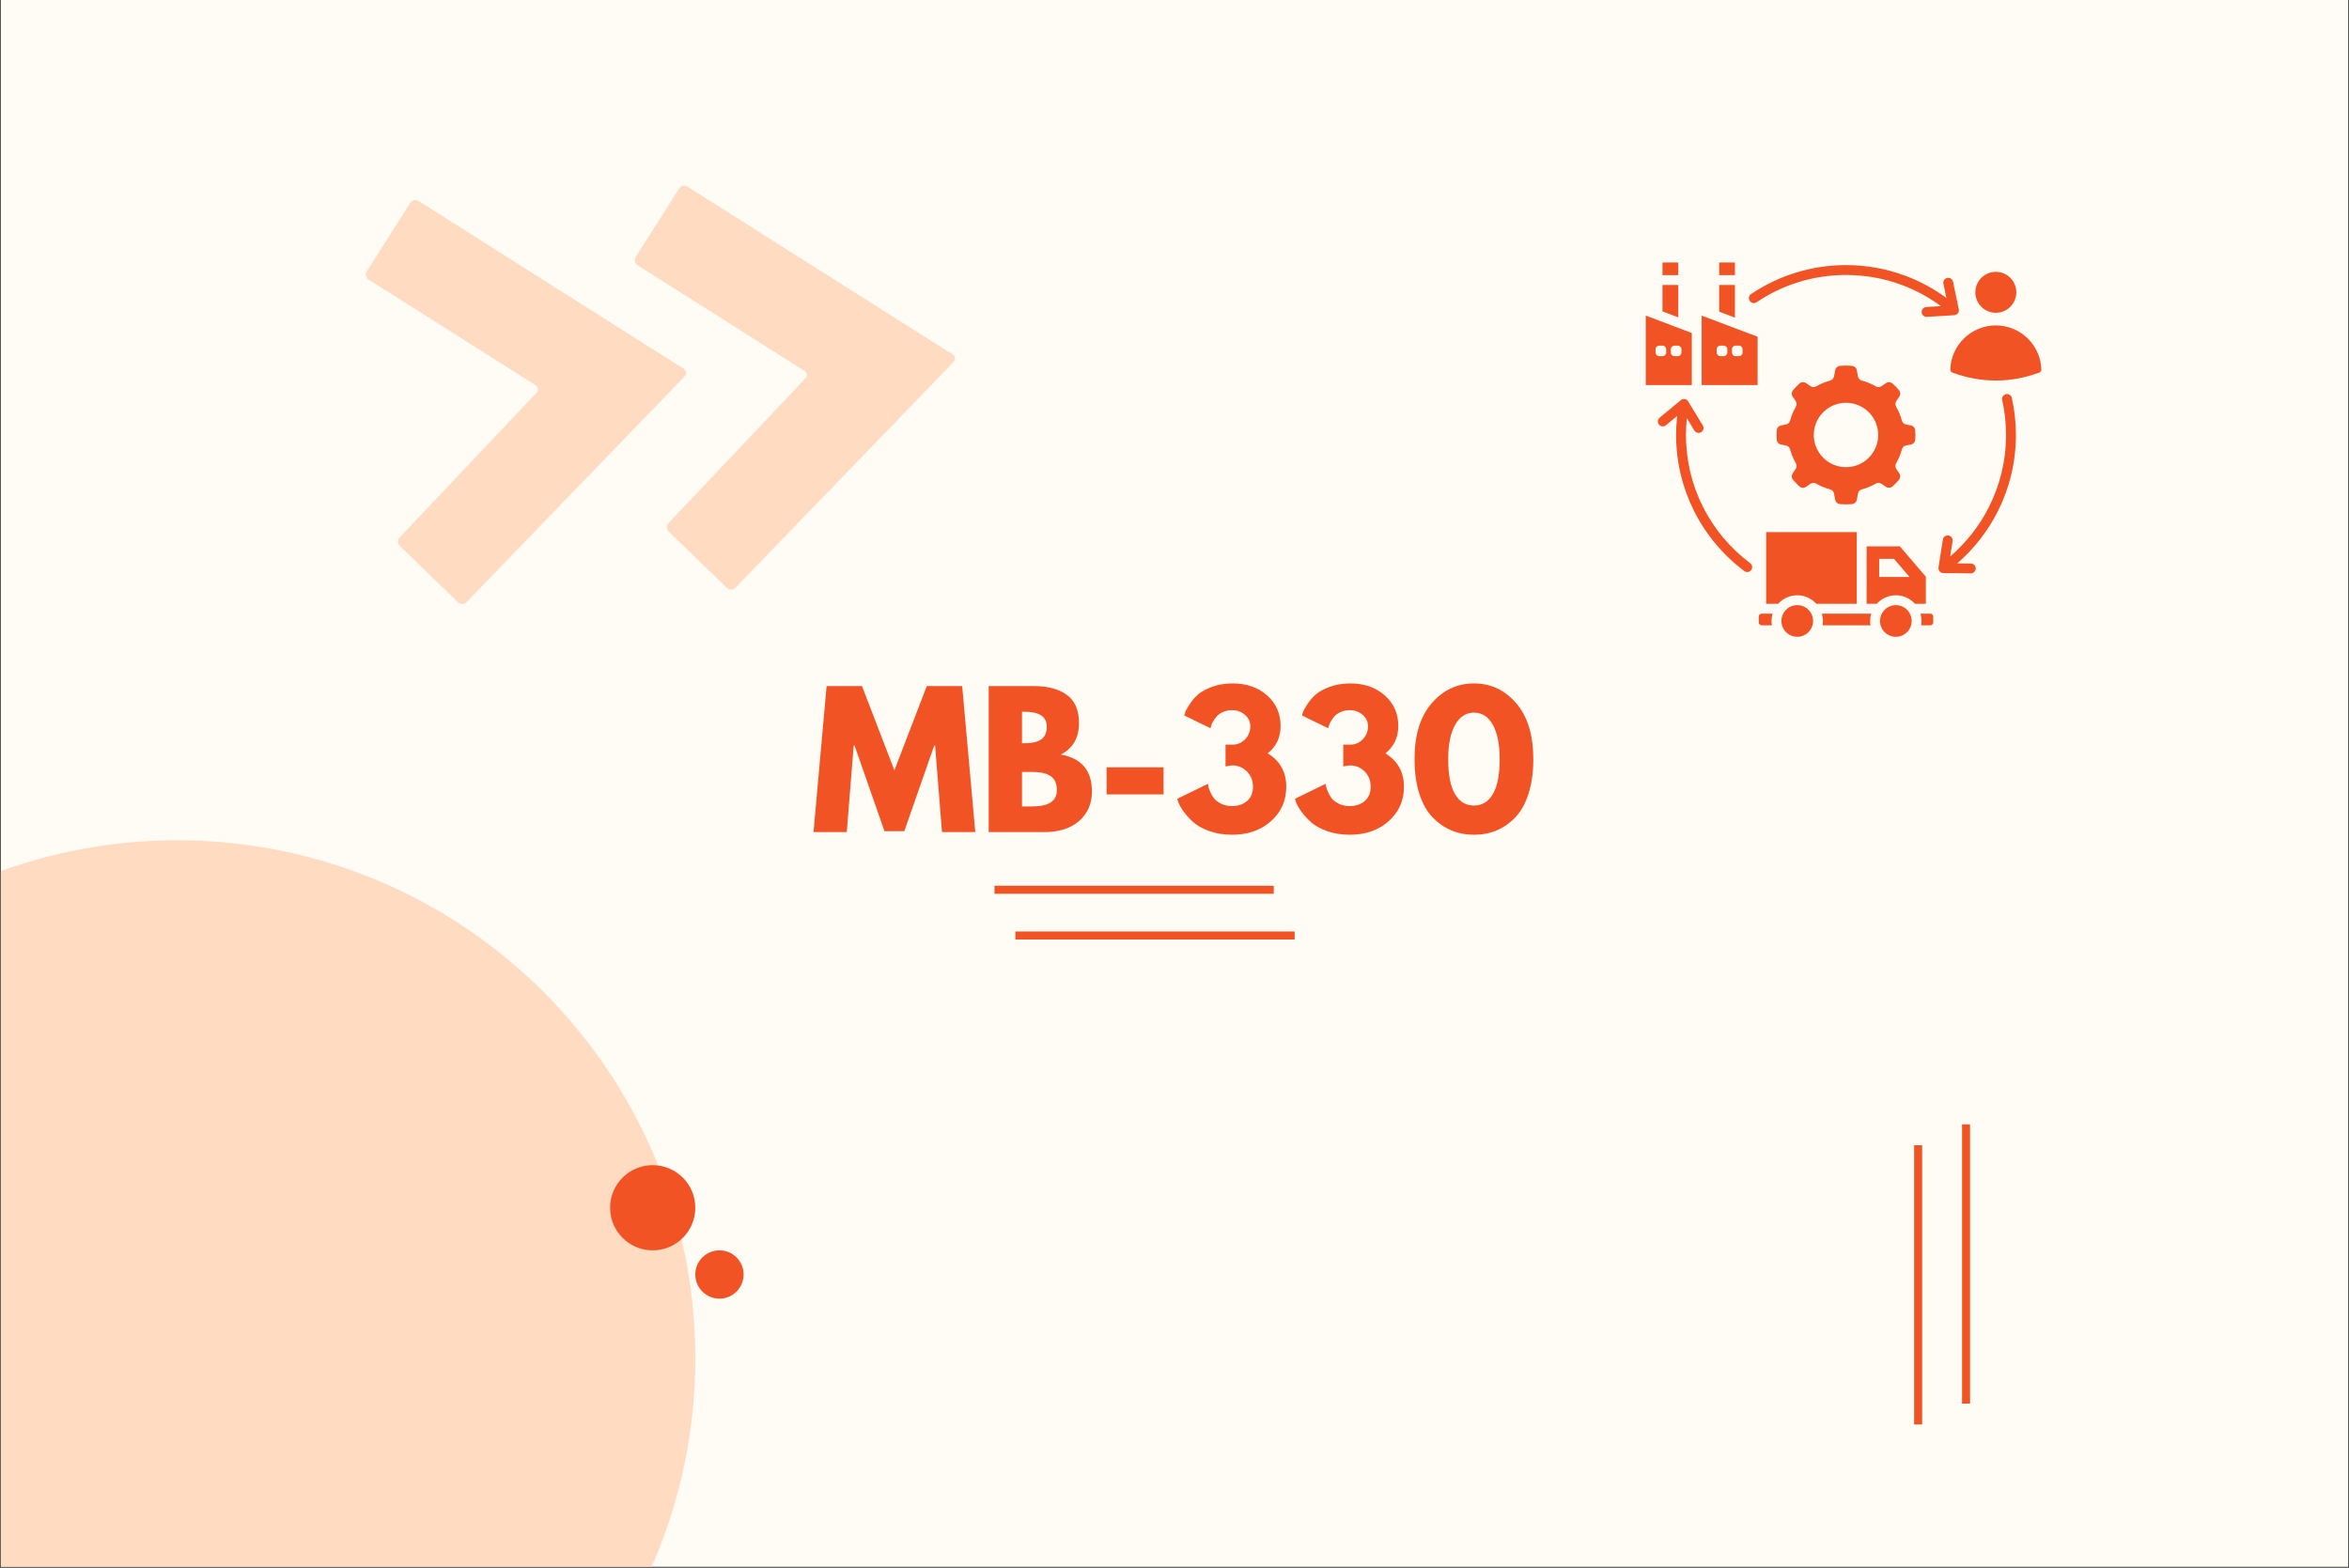 <?xml version="1.0" encoding="UTF-8"?> <svg xmlns="http://www.w3.org/2000/svg" xmlns:xlink="http://www.w3.org/1999/xlink" width="2048" zoomAndPan="magnify" viewBox="0 0 1536 1025.25" height="1367" preserveAspectRatio="xMidYMid meet" version="1.0"><rect x="0" y="0" width="1536" height="1025.25" fill="#333333" stroke="none"/><defs><g></g><clipPath id="af7a31ea1c"><path d="M 0.562 0 L 1535.438 0 L 1535.438 1024.5 L 0.562 1024.5 Z M 0.562 0 " clip-rule="nonzero"></path></clipPath><clipPath id="8aaf3f86f3"><path d="M 0.562 549.52 L 454.652 549.52 L 454.652 1024.5 L 0.562 1024.5 Z M 0.562 549.52 " clip-rule="nonzero"></path></clipPath><clipPath id="1def1907a7"><path d="M -222.891 888.289 C -222.891 1075.387 -71.219 1227.059 115.879 1227.059 C 302.977 1227.059 454.652 1075.387 454.652 888.289 C 454.652 701.191 302.977 549.52 115.879 549.52 C -71.219 549.52 -222.891 701.191 -222.891 888.289 Z M -222.891 888.289 " clip-rule="nonzero"></path></clipPath><clipPath id="7465925128"><path d="M 0.562 0.52 L 454.652 0.52 L 454.652 475.5 L 0.562 475.5 Z M 0.562 0.52 " clip-rule="nonzero"></path></clipPath><clipPath id="b618ad5776"><path d="M -222.891 339.289 C -222.891 526.387 -71.219 678.059 115.879 678.059 C 302.977 678.059 454.652 526.387 454.652 339.289 C 454.652 152.191 302.977 0.52 115.879 0.52 C -71.219 0.52 -222.891 152.191 -222.891 339.289 Z M -222.891 339.289 " clip-rule="nonzero"></path></clipPath><clipPath id="e8d6ee42d2"><rect x="0" width="455" y="0" height="476"></rect></clipPath><clipPath id="4c5e1940b6"><path d="M 239 130 L 449 130 L 449 395 L 239 395 Z M 239 130 " clip-rule="nonzero"></path></clipPath><clipPath id="8caf771b34"><path d="M 173.895 346.25 L 260.289 124.941 L 464.148 204.523 L 377.75 425.832 Z M 173.895 346.25 " clip-rule="nonzero"></path></clipPath><clipPath id="f26b8ebd30"><path d="M 173.895 346.25 L 260.289 124.941 L 464.148 204.523 L 377.75 425.832 Z M 173.895 346.25 " clip-rule="nonzero"></path></clipPath><clipPath id="8cfc70eea2"><path d="M 415 121 L 625 121 L 625 386 L 415 386 Z M 415 121 " clip-rule="nonzero"></path></clipPath><clipPath id="3c83b3f3b9"><path d="M 349.703 336.852 L 436.098 115.539 L 639.957 195.125 L 553.559 416.434 Z M 349.703 336.852 " clip-rule="nonzero"></path></clipPath><clipPath id="8f62593f55"><path d="M 349.703 336.852 L 436.098 115.539 L 639.957 195.125 L 553.559 416.434 Z M 349.703 336.852 " clip-rule="nonzero"></path></clipPath><clipPath id="1a858f0a52"><path d="M 398.934 761.98 L 454.652 761.98 L 454.652 817.699 L 398.934 817.699 Z M 398.934 761.98 " clip-rule="nonzero"></path></clipPath><clipPath id="a598f15464"><path d="M 426.793 761.98 C 411.406 761.98 398.934 774.453 398.934 789.84 C 398.934 805.223 411.406 817.699 426.793 817.699 C 442.18 817.699 454.652 805.223 454.652 789.84 C 454.652 774.453 442.18 761.98 426.793 761.98 Z M 426.793 761.98 " clip-rule="nonzero"></path></clipPath><clipPath id="298a2b6c1f"><path d="M 0.934 0.98 L 56.652 0.98 L 56.652 56.699 L 0.934 56.699 Z M 0.934 0.98 " clip-rule="nonzero"></path></clipPath><clipPath id="1fd53f03d5"><path d="M 28.793 0.98 C 13.406 0.98 0.934 13.453 0.934 28.84 C 0.934 44.223 13.406 56.699 28.793 56.699 C 44.18 56.699 56.652 44.223 56.652 28.84 C 56.652 13.453 44.18 0.98 28.793 0.98 Z M 28.793 0.98 " clip-rule="nonzero"></path></clipPath><clipPath id="134f0574a6"><rect x="0" width="57" y="0" height="57"></rect></clipPath><clipPath id="b37ec6b156"><path d="M 454.652 817.695 L 486.234 817.695 L 486.234 849.281 L 454.652 849.281 Z M 454.652 817.695 " clip-rule="nonzero"></path></clipPath><clipPath id="6d26a9c76e"><path d="M 470.441 817.695 C 461.723 817.695 454.652 824.766 454.652 833.488 C 454.652 842.211 461.723 849.281 470.441 849.281 C 479.164 849.281 486.234 842.211 486.234 833.488 C 486.234 824.766 479.164 817.695 470.441 817.695 Z M 470.441 817.695 " clip-rule="nonzero"></path></clipPath><clipPath id="dcdaff56d0"><path d="M 0.652 0.695 L 32.234 0.695 L 32.234 32.281 L 0.652 32.281 Z M 0.652 0.695 " clip-rule="nonzero"></path></clipPath><clipPath id="7e7d3b3ee3"><path d="M 16.441 0.695 C 7.723 0.695 0.652 7.766 0.652 16.488 C 0.652 25.211 7.723 32.281 16.441 32.281 C 25.164 32.281 32.234 25.211 32.234 16.488 C 32.234 7.766 25.164 0.695 16.441 0.695 Z M 16.441 0.695 " clip-rule="nonzero"></path></clipPath><clipPath id="8165daea1e"><rect x="0" width="33" y="0" height="33"></rect></clipPath><clipPath id="50bfd1b3c0"><path d="M 1076 171.652 L 1335 171.652 L 1335 416.723 L 1076 416.723 Z M 1076 171.652 " clip-rule="nonzero"></path></clipPath><clipPath id="43af36377b"><rect x="0" width="477" y="0" height="147"></rect></clipPath></defs><g clip-path="url(#af7a31ea1c)"><path fill="#ffffff" d="M 0.562 0 L 1535.438 0 L 1535.438 1024.5 L 0.562 1024.5 Z M 0.562 0 " fill-opacity="1" fill-rule="nonzero"></path><path fill="#fffbf5" d="M 0.562 0 L 1535.438 0 L 1535.438 1024.5 L 0.562 1024.5 Z M 0.562 0 " fill-opacity="1" fill-rule="nonzero"></path></g><g clip-path="url(#8aaf3f86f3)"><g clip-path="url(#1def1907a7)"><g transform="matrix(1, 0, 0, 1, 0, 549)"><g clip-path="url(#e8d6ee42d2)"><g clip-path="url(#7465925128)"><g clip-path="url(#b618ad5776)"><path fill="#ffdbc2" d="M -222.891 678.059 L -222.891 0.52 L 454.652 0.52 L 454.652 678.059 Z M -222.891 678.059 " fill-opacity="1" fill-rule="nonzero"></path></g></g></g></g></g></g><g clip-path="url(#4c5e1940b6)"><g clip-path="url(#8caf771b34)"><g clip-path="url(#f26b8ebd30)"><path fill="#ffdbc2" d="M 241.102 182.863 C 239.273 181.703 238.738 179.258 239.898 177.43 L 268.258 132.641 C 269.418 130.809 271.863 130.273 273.695 131.434 L 447.09 241.184 C 448.922 242.348 449.191 244.586 447.691 246.137 L 305.105 393.754 C 303.605 395.305 301.098 395.367 299.547 393.871 L 261.438 357.043 C 259.891 355.547 259.824 353.039 261.34 351.445 L 350.84 256.887 C 352.34 255.336 352.027 253.082 350.238 251.938 Z M 241.102 182.863 " fill-opacity="1" fill-rule="nonzero"></path></g></g></g><g clip-path="url(#8cfc70eea2)"><g clip-path="url(#3c83b3f3b9)"><g clip-path="url(#8f62593f55)"><path fill="#ffdbc2" d="M 416.914 173.465 C 415.082 172.305 414.547 169.859 415.707 168.031 L 444.066 123.238 C 445.23 121.41 447.672 120.875 449.504 122.035 L 622.902 231.785 C 624.73 232.945 625 235.188 623.5 236.738 L 480.914 384.355 C 479.414 385.906 476.906 385.969 475.355 384.469 L 437.246 347.645 C 435.699 346.148 435.633 343.641 437.148 342.047 L 526.648 247.488 C 528.148 245.938 527.836 243.68 526.051 242.535 Z M 416.914 173.465 " fill-opacity="1" fill-rule="nonzero"></path></g></g></g><path stroke-linecap="butt" transform="matrix(0.749, 0, 0, 0.749, 650.298, 579.259)" fill="none" stroke-linejoin="miter" d="M -0.002 3.502 L 243.807 3.502 " stroke="#f15324" stroke-width="7" stroke-opacity="1" stroke-miterlimit="4"></path><path stroke-linecap="butt" transform="matrix(0.749, 0, 0, 0.749, 663.961, 609.166)" fill="none" stroke-linejoin="miter" d="M 0 3.5 L 243.803 3.5 " stroke="#f15324" stroke-width="7" stroke-opacity="1" stroke-miterlimit="4"></path><path stroke-linecap="butt" transform="matrix(0, 0.749, -0.749, 0, 1288.212, 735.3)" fill="none" stroke-linejoin="miter" d="M 0.001 3.498 L 243.804 3.498 " stroke="#f15324" stroke-width="7" stroke-opacity="1" stroke-miterlimit="4"></path><path stroke-linecap="butt" transform="matrix(0, 0.749, -0.749, 0, 1256.882, 748.963)" fill="none" stroke-linejoin="miter" d="M -0.002 3.502 L 243.806 3.502 " stroke="#f15324" stroke-width="7" stroke-opacity="1" stroke-miterlimit="4"></path><g clip-path="url(#1a858f0a52)"><g clip-path="url(#a598f15464)"><g transform="matrix(1, 0, 0, 1, 398, 761)"><g clip-path="url(#134f0574a6)"><g clip-path="url(#298a2b6c1f)"><g clip-path="url(#1fd53f03d5)"><path fill="#f15324" d="M 0.934 0.98 L 56.652 0.98 L 56.652 56.699 L 0.934 56.699 Z M 0.934 0.98 " fill-opacity="1" fill-rule="nonzero"></path></g></g></g></g></g></g><g clip-path="url(#b37ec6b156)"><g clip-path="url(#6d26a9c76e)"><g transform="matrix(1, 0, 0, 1, 454, 817)"><g clip-path="url(#8165daea1e)"><g clip-path="url(#dcdaff56d0)"><g clip-path="url(#7e7d3b3ee3)"><path fill="#f15324" d="M 0.652 0.695 L 32.234 0.695 L 32.234 32.281 L 0.652 32.281 Z M 0.652 0.695 " fill-opacity="1" fill-rule="nonzero"></path></g></g></g></g></g></g><g clip-path="url(#50bfd1b3c0)"><path fill="#f15324" d="M 1175.211 395.746 C 1180.926 395.746 1185.562 400.379 1185.562 406.094 C 1185.562 411.812 1180.926 416.445 1175.211 416.445 C 1169.496 416.445 1164.863 411.812 1164.863 406.094 C 1164.863 400.379 1169.496 395.746 1175.211 395.746 Z M 1076.145 251.82 L 1106.262 251.82 L 1106.262 217.766 L 1076.145 206.383 Z M 1112.715 251.82 L 1149.289 251.82 L 1149.289 220.207 L 1112.715 206.383 Z M 1125.023 232.945 C 1123.656 232.945 1122.539 231.832 1122.539 230.461 L 1122.539 228.48 C 1122.539 227.113 1123.656 226 1125.023 226 L 1127.004 226 C 1128.375 226 1129.488 227.113 1129.488 228.48 L 1129.488 230.461 C 1129.488 231.832 1128.375 232.945 1127.004 232.945 Z M 1134.996 232.945 C 1133.629 232.945 1132.516 231.832 1132.516 230.461 L 1132.516 228.48 C 1132.516 227.113 1133.629 226 1134.996 226 L 1136.98 226 C 1138.348 226 1139.461 227.113 1139.461 228.48 L 1139.461 230.461 C 1139.461 231.832 1138.348 232.945 1136.98 232.945 Z M 1092.539 228.48 C 1092.539 227.113 1093.656 226 1095.023 226 L 1097.008 226 C 1098.375 226 1099.488 227.113 1099.488 228.48 L 1099.488 230.461 C 1099.488 231.832 1098.375 232.945 1097.008 232.945 L 1095.023 232.945 C 1093.656 232.945 1092.539 231.832 1092.539 230.461 Z M 1082.566 230.461 L 1082.566 228.48 C 1082.566 227.113 1083.68 226 1085.047 226 L 1087.031 226 C 1088.398 226 1089.516 227.113 1089.516 228.48 L 1089.516 230.461 C 1089.516 231.832 1088.398 232.945 1087.031 232.945 L 1085.047 232.945 C 1083.68 232.945 1082.566 231.832 1082.566 230.461 Z M 1097.414 207.52 L 1087.086 203.617 L 1087.086 186.383 L 1097.414 186.383 Z M 1134.473 207.707 L 1124.145 203.801 L 1124.145 186.383 L 1134.473 186.383 Z M 1134.473 179.926 L 1134.473 171.645 L 1124.145 171.645 L 1124.145 179.926 Z M 1097.414 179.926 L 1097.414 171.645 L 1087.086 171.645 L 1087.086 179.926 Z M 1259.297 377.156 L 1242.289 357.285 L 1220.566 357.285 L 1220.566 394.871 L 1227.184 394.871 C 1230.262 391.449 1234.723 389.293 1239.688 389.293 C 1244.652 389.293 1249.113 391.449 1252.191 394.871 L 1259.297 394.871 Z M 1248.617 377.316 L 1228.781 377.316 L 1228.781 365.5 L 1238.508 365.5 Z M 1151.945 408.93 L 1158.645 408.93 C 1158.488 408.008 1158.406 407.062 1158.406 406.098 C 1158.406 404.441 1158.645 402.84 1159.094 401.328 L 1151.945 401.328 C 1150.895 401.328 1150.039 402.184 1150.039 403.234 L 1150.039 407.027 C 1150.039 408.074 1150.895 408.93 1151.945 408.93 Z M 1191.777 408.93 L 1223.121 408.93 C 1222.965 408.008 1222.883 407.062 1222.883 406.098 C 1222.883 404.441 1223.121 402.84 1223.57 401.328 L 1191.328 401.328 C 1191.773 402.84 1192.016 404.441 1192.016 406.098 C 1192.016 407.062 1191.934 408.008 1191.777 408.93 Z M 1256.254 408.93 L 1262.238 408.93 C 1263.285 408.93 1264.141 408.074 1264.141 407.027 L 1264.141 403.234 C 1264.141 402.184 1263.285 401.328 1262.238 401.328 L 1255.805 401.328 C 1256.25 402.84 1256.492 404.441 1256.492 406.098 C 1256.492 407.062 1256.41 408.008 1256.254 408.93 Z M 1214.109 348.008 L 1154.887 348.008 L 1154.887 394.871 L 1162.707 394.871 C 1165.785 391.449 1170.246 389.293 1175.211 389.293 C 1180.176 389.293 1184.637 391.449 1187.715 394.871 L 1214.109 394.871 Z M 1259.969 207.23 C 1258.191 207.336 1256.668 205.98 1256.562 204.203 C 1256.457 202.43 1257.812 200.902 1259.59 200.801 L 1269.176 200.207 C 1261.41 194.477 1252.828 189.793 1243.641 186.371 C 1232.285 182.137 1219.973 179.824 1207.09 179.824 C 1196.418 179.824 1186.141 181.41 1176.492 184.355 C 1166.504 187.402 1157.129 191.922 1148.625 197.664 C 1147.148 198.66 1145.145 198.27 1144.148 196.793 C 1143.152 195.32 1143.543 193.316 1145.02 192.32 C 1154.012 186.25 1163.973 181.453 1174.625 178.203 C 1184.922 175.062 1195.824 173.367 1207.09 173.367 C 1220.711 173.367 1233.785 175.836 1245.883 180.344 C 1255.535 183.941 1264.551 188.84 1272.715 194.824 L 1270.773 185.551 C 1270.41 183.809 1271.527 182.102 1273.27 181.742 C 1275.008 181.379 1276.715 182.496 1277.074 184.238 L 1280.824 202.141 C 1280.867 202.328 1280.898 202.52 1280.91 202.719 C 1281.016 204.496 1279.66 206.02 1277.883 206.125 Z M 1288.73 368.535 C 1290.508 368.551 1291.938 370 1291.922 371.777 C 1291.906 373.551 1290.457 374.98 1288.68 374.965 L 1270.902 374.77 C 1269.863 374.812 1268.82 374.355 1268.16 373.457 C 1267.594 372.684 1267.422 371.746 1267.609 370.879 L 1270.434 352.879 C 1270.703 351.125 1272.348 349.922 1274.102 350.191 C 1275.855 350.461 1277.059 352.105 1276.789 353.859 L 1275.211 363.91 C 1285.598 354.996 1294.215 344.086 1300.465 331.773 C 1307.672 317.574 1311.734 301.5 1311.734 284.465 C 1311.734 280.523 1311.523 276.672 1311.113 272.93 C 1310.691 269.062 1310.062 265.281 1309.246 261.605 C 1308.863 259.871 1309.957 258.156 1311.691 257.773 C 1313.426 257.391 1315.141 258.484 1315.523 260.219 C 1316.406 264.18 1317.074 268.195 1317.52 272.25 C 1317.965 276.301 1318.191 280.379 1318.191 284.465 C 1318.191 302.523 1313.871 319.586 1306.215 334.672 C 1299.66 347.586 1290.66 359.043 1279.824 368.438 Z M 1089.355 278.105 C 1087.984 279.242 1085.949 279.047 1084.816 277.676 C 1083.68 276.305 1083.875 274.273 1085.246 273.137 L 1099.074 261.691 C 1100.445 260.555 1102.48 260.746 1103.613 262.117 C 1103.75 262.285 1103.867 262.457 1103.965 262.641 L 1113.445 278.219 C 1114.375 279.738 1113.895 281.719 1112.375 282.645 C 1110.855 283.57 1108.875 283.09 1107.949 281.574 L 1103.012 273.461 L 1102.906 274.547 C 1102.605 277.727 1102.453 281.035 1102.453 284.465 C 1102.453 301.316 1106.422 317.223 1113.473 331.289 C 1120.805 345.918 1131.469 358.594 1144.465 368.316 C 1145.887 369.383 1146.176 371.398 1145.109 372.816 C 1144.043 374.238 1142.027 374.527 1140.609 373.461 C 1126.82 363.145 1115.508 349.695 1107.723 334.164 C 1100.223 319.191 1096 302.309 1096 284.465 C 1096 281.012 1096.172 277.508 1096.5 273.969 C 1096.562 273.316 1096.629 272.672 1096.699 272.027 Z M 1276.754 243.691 C 1295.633 250.578 1314.512 250.578 1333.383 243.691 C 1334.297 243.359 1334.863 242.516 1334.832 241.547 C 1334.273 225.59 1321.164 212.824 1305.07 212.824 C 1288.977 212.824 1275.867 225.59 1275.309 241.547 C 1275.273 242.516 1275.844 243.363 1276.754 243.691 Z M 1305.07 177.777 C 1312.465 177.777 1318.461 183.773 1318.461 191.168 C 1318.461 198.562 1312.465 204.559 1305.07 204.559 C 1297.676 204.559 1291.68 198.562 1291.68 191.168 C 1291.68 183.773 1297.676 177.777 1305.07 177.777 Z M 1207.09 329.844 C 1205.789 329.844 1204.5 329.785 1203.227 329.68 C 1201.59 329.539 1200.297 328.367 1200 326.754 L 1199.273 322.832 C 1199.016 321.438 1198.039 320.383 1196.664 320.02 C 1193.465 319.172 1190.441 317.906 1187.648 316.281 C 1186.422 315.566 1184.98 315.621 1183.812 316.426 L 1181.02 318.344 C 1179.629 319.301 1177.82 319.18 1176.57 318.043 C 1175.129 316.73 1173.77 315.324 1172.504 313.84 C 1171.438 312.586 1171.348 310.836 1172.277 309.477 L 1174.148 306.762 C 1174.953 305.59 1175.008 304.152 1174.293 302.926 C 1172.668 300.133 1171.398 297.105 1170.555 293.91 C 1170.188 292.535 1169.133 291.559 1167.734 291.301 L 1164.738 290.746 C 1163.102 290.441 1161.914 289.109 1161.805 287.445 C 1161.742 286.461 1161.711 285.469 1161.711 284.469 C 1161.711 283.465 1161.742 282.473 1161.805 281.484 C 1161.914 279.824 1163.098 278.492 1164.738 278.188 L 1167.738 277.633 C 1169.133 277.375 1170.188 276.398 1170.555 275.023 C 1171.398 271.824 1172.668 268.801 1174.293 266.008 C 1175.004 264.781 1174.953 263.34 1174.148 262.172 L 1172.277 259.453 C 1171.348 258.098 1171.438 256.348 1172.504 255.094 C 1173.77 253.605 1175.129 252.203 1176.57 250.891 C 1177.82 249.754 1179.629 249.633 1181.02 250.586 L 1183.812 252.508 C 1184.984 253.312 1186.422 253.367 1187.652 252.652 C 1190.441 251.031 1193.469 249.762 1196.664 248.914 C 1198.039 248.551 1199.016 247.496 1199.273 246.098 L 1200 242.176 C 1200.301 240.562 1201.594 239.391 1203.227 239.254 C 1204.5 239.145 1205.789 239.09 1207.09 239.09 C 1208.395 239.09 1209.684 239.145 1210.957 239.254 C 1212.59 239.391 1213.883 240.562 1214.184 242.176 L 1214.91 246.098 C 1215.168 247.496 1216.145 248.551 1217.52 248.914 C 1220.715 249.762 1223.742 251.031 1226.535 252.652 C 1227.766 253.367 1229.203 253.312 1230.375 252.508 L 1233.164 250.59 C 1234.555 249.633 1236.363 249.754 1237.613 250.891 C 1239.055 252.203 1240.418 253.609 1241.684 255.094 C 1242.75 256.348 1242.836 258.098 1241.906 259.453 L 1240.039 262.172 C 1239.234 263.34 1239.18 264.781 1239.891 266.008 C 1241.516 268.801 1242.785 271.824 1243.633 275.023 C 1243.996 276.398 1245.051 277.375 1246.449 277.633 L 1249.445 278.188 C 1251.086 278.492 1252.27 279.824 1252.375 281.484 C 1252.438 282.469 1252.473 283.465 1252.473 284.469 C 1252.473 285.469 1252.438 286.461 1252.375 287.445 C 1252.27 289.109 1251.086 290.441 1249.445 290.746 L 1246.449 291.301 C 1245.051 291.559 1243.996 292.535 1243.633 293.91 C 1242.785 297.105 1241.516 300.133 1239.891 302.926 C 1239.18 304.152 1239.234 305.594 1240.039 306.762 L 1241.906 309.477 C 1242.836 310.836 1242.75 312.586 1241.684 313.84 C 1240.418 315.324 1239.055 316.73 1237.613 318.043 C 1236.363 319.18 1234.555 319.301 1233.164 318.344 L 1230.375 316.426 C 1229.203 315.621 1227.766 315.566 1226.535 316.281 C 1223.746 317.906 1220.719 319.172 1217.52 320.02 C 1216.145 320.383 1215.168 321.438 1214.91 322.836 L 1214.184 326.758 C 1213.883 328.371 1212.59 329.539 1210.957 329.68 C 1209.684 329.785 1208.395 329.844 1207.09 329.844 Z M 1207.09 263.406 C 1195.461 263.406 1186.031 272.836 1186.031 284.465 C 1186.031 296.094 1195.461 305.523 1207.09 305.523 C 1218.723 305.523 1228.152 296.094 1228.152 284.465 C 1228.152 272.836 1218.719 263.406 1207.09 263.406 Z M 1239.688 395.746 C 1245.402 395.746 1250.035 400.379 1250.035 406.094 C 1250.035 411.812 1245.402 416.445 1239.688 416.445 C 1233.973 416.445 1229.336 411.812 1229.336 406.094 C 1229.336 400.379 1233.973 395.746 1239.688 395.746 Z M 1239.688 395.746 " fill-opacity="1" fill-rule="evenodd"></path></g><g transform="matrix(1, 0, 0, 1, 530, 439)"><g clip-path="url(#43af36377b)"><g fill="#f15324" fill-opacity="1"><g transform="translate(0.096, 105.165)"><g><path d="M 85.875 0 L 81.359 -56.594 L 80.781 -56.594 L 61.219 -0.578 L 48.266 -0.578 L 28.703 -56.594 L 28.125 -56.594 L 23.609 0 L 1.859 0 L 10.422 -95.484 L 33.562 -95.484 L 54.75 -40.391 L 75.922 -95.484 L 99.062 -95.484 L 107.641 0 Z M 85.875 0 "></path></g></g></g><g fill="#f15324" fill-opacity="1"><g transform="translate(109.577, 105.165)"><g><path d="M 6.938 -95.484 L 36.578 -95.484 C 45.523 -95.484 52.66 -93.57 57.984 -89.75 C 63.305 -85.926 65.969 -79.734 65.969 -71.172 C 65.969 -61.609 61.992 -54.781 54.047 -50.688 C 67.629 -48.301 74.422 -40.281 74.422 -26.625 C 74.422 -18.594 71.641 -12.145 66.078 -7.281 C 60.523 -2.426 52.891 0 43.172 0 L 6.938 0 Z M 28.703 -58.094 L 30.438 -58.094 C 35.301 -58.094 38.926 -58.941 41.312 -60.641 C 43.707 -62.336 44.906 -65.117 44.906 -68.984 C 44.906 -75.461 40.082 -78.703 30.438 -78.703 L 28.703 -78.703 Z M 28.703 -16.781 L 35.531 -16.781 C 46.176 -16.781 51.5 -20.328 51.5 -27.422 C 51.5 -31.672 50.164 -34.719 47.5 -36.562 C 44.844 -38.414 40.852 -39.344 35.531 -39.344 L 28.703 -39.344 Z M 28.703 -16.781 "></path></g></g></g><g fill="#f15324" fill-opacity="1"><g transform="translate(186.654, 105.165)"><g><path d="M 6.938 -42.359 L 44.203 -42.359 L 44.203 -24.656 L 6.938 -24.656 Z M 6.938 -42.359 "></path></g></g></g><g fill="#f15324" fill-opacity="1"><g transform="translate(237.807, 105.165)"><g><path d="M 23.719 -67.938 L 6.594 -76.266 C 6.75 -76.805 6.977 -77.555 7.281 -78.516 C 7.594 -79.484 8.52 -81.16 10.062 -83.547 C 11.613 -85.941 13.43 -88.066 15.516 -89.922 C 17.598 -91.773 20.645 -93.453 24.656 -94.953 C 28.664 -96.461 33.176 -97.219 38.188 -97.219 C 47.289 -97.219 54.797 -94.613 60.703 -89.406 C 66.609 -84.195 69.562 -77.539 69.562 -69.438 C 69.562 -61.875 66.742 -55.895 61.109 -51.5 C 69.211 -46.562 73.266 -39.27 73.266 -29.625 C 73.266 -20.52 69.926 -13.016 63.25 -7.109 C 56.57 -1.211 48.102 1.734 37.844 1.734 C 32.363 1.734 27.383 0.926 22.906 -0.688 C 18.438 -2.312 14.945 -4.258 12.438 -6.531 C 9.938 -8.812 7.852 -11.109 6.188 -13.422 C 4.531 -15.734 3.395 -17.703 2.781 -19.328 L 1.969 -21.766 L 22.109 -31.594 C 22.109 -31.207 22.164 -30.688 22.281 -30.031 C 22.395 -29.375 22.797 -28.195 23.484 -26.5 C 24.18 -24.801 25.031 -23.316 26.031 -22.047 C 27.039 -20.773 28.566 -19.617 30.609 -18.578 C 32.648 -17.535 35.023 -17.016 37.734 -17.016 C 41.816 -17.016 45.129 -18.129 47.672 -20.359 C 50.223 -22.598 51.5 -25.688 51.5 -29.625 C 51.5 -33.719 50.164 -37.07 47.5 -39.688 C 44.844 -42.312 41.586 -43.625 37.734 -43.625 L 33.562 -42.938 L 33.562 -57.172 L 38.312 -57.172 C 41.32 -57.172 43.984 -58.328 46.297 -60.641 C 48.609 -62.953 49.766 -65.805 49.766 -69.203 C 49.766 -72.211 48.586 -74.719 46.234 -76.719 C 43.879 -78.727 41.117 -79.734 37.953 -79.734 C 35.723 -79.734 33.703 -79.328 31.891 -78.516 C 30.078 -77.711 28.688 -76.734 27.719 -75.578 C 26.75 -74.422 25.938 -73.258 25.281 -72.094 C 24.625 -70.938 24.223 -69.973 24.078 -69.203 Z M 23.719 -67.938 "></path></g></g></g><g fill="#f15324" fill-opacity="1"><g transform="translate(314.768, 105.165)"><g><path d="M 23.719 -67.938 L 6.594 -76.266 C 6.75 -76.805 6.977 -77.555 7.281 -78.516 C 7.594 -79.484 8.52 -81.16 10.062 -83.547 C 11.613 -85.941 13.43 -88.066 15.516 -89.922 C 17.598 -91.773 20.645 -93.453 24.656 -94.953 C 28.664 -96.461 33.176 -97.219 38.188 -97.219 C 47.289 -97.219 54.797 -94.613 60.703 -89.406 C 66.609 -84.195 69.562 -77.539 69.562 -69.438 C 69.562 -61.875 66.742 -55.895 61.109 -51.5 C 69.211 -46.562 73.266 -39.27 73.266 -29.625 C 73.266 -20.52 69.926 -13.016 63.25 -7.109 C 56.57 -1.211 48.102 1.734 37.844 1.734 C 32.363 1.734 27.383 0.926 22.906 -0.688 C 18.438 -2.312 14.945 -4.258 12.438 -6.531 C 9.938 -8.812 7.852 -11.109 6.188 -13.422 C 4.531 -15.734 3.395 -17.703 2.781 -19.328 L 1.969 -21.766 L 22.109 -31.594 C 22.109 -31.207 22.164 -30.688 22.281 -30.031 C 22.395 -29.375 22.797 -28.195 23.484 -26.5 C 24.18 -24.801 25.031 -23.316 26.031 -22.047 C 27.039 -20.773 28.566 -19.617 30.609 -18.578 C 32.648 -17.535 35.023 -17.016 37.734 -17.016 C 41.816 -17.016 45.129 -18.129 47.672 -20.359 C 50.223 -22.598 51.5 -25.688 51.5 -29.625 C 51.5 -33.719 50.164 -37.07 47.5 -39.688 C 44.844 -42.312 41.586 -43.625 37.734 -43.625 L 33.562 -42.938 L 33.562 -57.172 L 38.312 -57.172 C 41.32 -57.172 43.984 -58.328 46.297 -60.641 C 48.609 -62.953 49.766 -65.805 49.766 -69.203 C 49.766 -72.211 48.586 -74.719 46.234 -76.719 C 43.879 -78.727 41.117 -79.734 37.953 -79.734 C 35.723 -79.734 33.703 -79.328 31.891 -78.516 C 30.078 -77.711 28.688 -76.734 27.719 -75.578 C 26.75 -74.422 25.938 -73.258 25.281 -72.094 C 24.625 -70.938 24.223 -69.973 24.078 -69.203 Z M 23.719 -67.938 "></path></g></g></g><g fill="#f15324" fill-opacity="1"><g transform="translate(391.728, 105.165)"><g><path d="M 3.234 -47.688 C 3.234 -63.426 6.973 -75.613 14.453 -84.25 C 21.941 -92.895 31.164 -97.219 42.125 -97.219 C 53.082 -97.219 62.281 -92.895 69.719 -84.25 C 77.164 -75.613 80.891 -63.426 80.891 -47.688 C 80.891 -39.125 79.848 -31.598 77.766 -25.109 C 75.691 -18.629 72.82 -13.477 69.156 -9.656 C 65.488 -5.844 61.395 -2.988 56.875 -1.094 C 52.363 0.789 47.445 1.734 42.125 1.734 C 36.801 1.734 31.879 0.789 27.359 -1.094 C 22.848 -2.988 18.738 -5.844 15.031 -9.656 C 11.332 -13.477 8.441 -18.629 6.359 -25.109 C 4.273 -31.598 3.234 -39.125 3.234 -47.688 Z M 25.234 -47.688 C 25.234 -37.57 26.695 -29.988 29.625 -24.938 C 32.562 -19.883 36.727 -17.359 42.125 -17.359 C 47.445 -17.359 51.57 -19.883 54.5 -24.938 C 57.438 -29.988 58.906 -37.57 58.906 -47.688 C 58.906 -57.332 57.422 -64.816 54.453 -70.141 C 51.484 -75.461 47.375 -78.125 42.125 -78.125 C 36.875 -78.125 32.742 -75.441 29.734 -70.078 C 26.734 -64.711 25.234 -57.25 25.234 -47.688 Z M 25.234 -47.688 "></path></g></g></g></g></g></svg> 